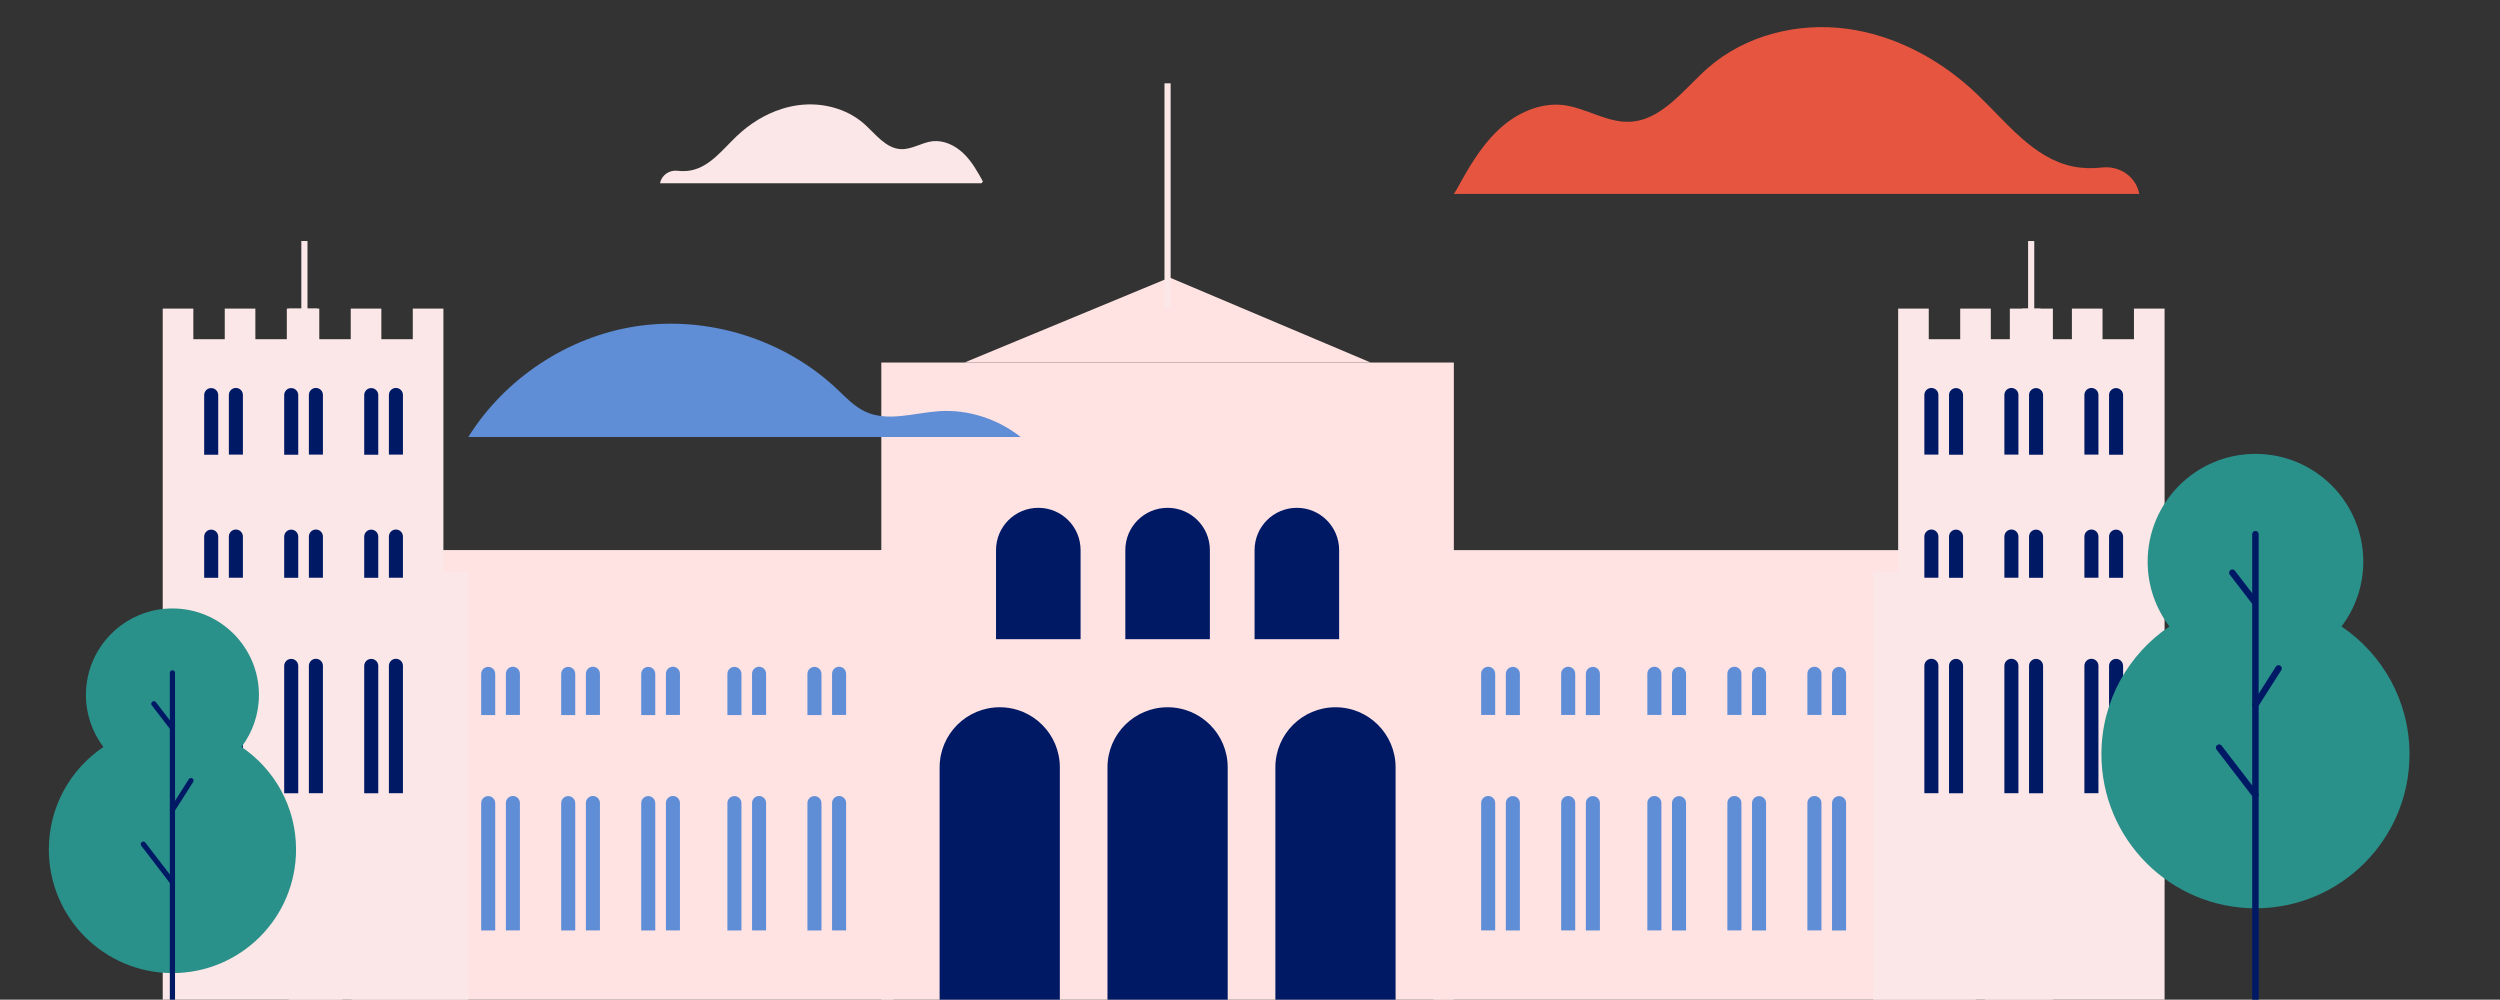 <?xml version="1.0" encoding="UTF-8"?><svg id="Camada_2" xmlns="http://www.w3.org/2000/svg" xmlns:xlink="http://www.w3.org/1999/xlink" viewBox="0 0 754.5 301.69"><rect x="0" y="0" width="754.5" height="301.69" fill="#333333" stroke="none"/><defs><clipPath id="clippath"><rect x="0" width="754.5" height="301.69" style="fill:none;"/></clipPath></defs><g id="TEXTS"><g style="clip-path:url(#clippath);"><rect x="265.98" y="109.41" width="172.79" height="247.17" style="fill:#ffe3e3;"/><path d="M319.85,356.85h-36.27v-125.26c0-10.02,8.12-18.14,18.14-18.14h0c10.02,0,18.14,8.12,18.14,18.14v125.26Z" style="fill:#001965;"/><path d="M370.51,356.85h-36.27v-125.26c0-10.02,8.12-18.14,18.14-18.14h0c10.02,0,18.14,8.12,18.14,18.14v125.26Z" style="fill:#001965;"/><path d="M421.18,356.85h-36.27v-125.26c0-10.02,8.12-18.14,18.14-18.14h0c10.02,0,18.14,8.12,18.14,18.14v125.26Z" style="fill:#001965;"/><path d="M326.12,192.91h-25.52v-26.89c0-7.05,5.71-12.76,12.76-12.76h0c7.05,0,12.76,5.71,12.76,12.76v26.89Z" style="fill:#001965;"/><path d="M365.14,192.91h-25.52v-26.89c0-7.05,5.71-12.76,12.76-12.76h0c7.05,0,12.76,5.71,12.76,12.76v26.89Z" style="fill:#001965;"/><path d="M404.15,192.91h-25.52v-26.89c0-7.05,5.71-12.76,12.76-12.76h0c7.05,0,12.76,5.71,12.76,12.76v26.89Z" style="fill:#001965;"/><polygon points="291.08 109.41 353.01 83.76 413.67 109.41 291.08 109.41" style="fill:#ffe3e3;"/><line x1="352.37" y1="93.14" x2="352.37" y2="25.15" style="fill:none; stroke:#fbe7e7; stroke-miterlimit:10; stroke-width:1.86px;"/><line x1="91.87" y1="140.73" x2="91.87" y2="72.74" style="fill:none; stroke:#fbe7e7; stroke-miterlimit:10; stroke-width:1.86px;"/><line x1="613.01" y1="140.73" x2="613.01" y2="72.74" style="fill:none; stroke:#fbe7e7; stroke-miterlimit:10; stroke-width:1.86px;"/><rect x="106.12" y="166.01" width="163.58" height="190.83" style="fill:#ffe3e3;"/><polygon points="141.34 172.5 133.82 172.5 133.82 102.38 133.82 93.14 124.58 93.14 124.58 102.38 115.09 102.38 115.09 93.14 105.85 93.14 105.85 102.38 96.36 102.38 96.36 93.14 87.12 93.14 87.12 102.38 87.12 356.91 141.34 356.91 141.34 172.5" style="fill:#fbe7e7;"/><polygon points="103.32 172.5 95.8 172.5 95.8 102.38 95.8 93.14 86.56 93.14 86.56 102.38 77.07 102.38 77.07 93.14 67.83 93.14 67.83 102.38 58.35 102.38 58.35 93.14 49.11 93.14 49.11 102.38 49.11 356.91 103.32 356.91 103.32 172.5" style="fill:#fbe7e7;"/><path d="M65.86,137.24h-4.24v-18c0-1.17.95-2.12,2.12-2.12s2.12.95,2.12,2.12v18Z" style="fill:#001965;"/><path d="M73.31,137.2h-4.24v-18c0-1.17.95-2.12,2.12-2.12s2.12.95,2.12,2.12v18Z" style="fill:#001965;"/><path d="M90.01,137.24h-4.24v-18c0-1.17.95-2.12,2.12-2.12s2.12.95,2.12,2.12v18Z" style="fill:#001965;"/><path d="M97.46,137.2h-4.24v-18c0-1.17.95-2.12,2.12-2.12s2.12.95,2.12,2.12v18Z" style="fill:#001965;"/><path d="M114.16,137.24h-4.24v-18c0-1.17.95-2.12,2.12-2.12s2.12.95,2.12,2.12v18Z" style="fill:#001965;"/><path d="M121.61,137.2h-4.24v-18c0-1.17.95-2.12,2.12-2.12s2.12.95,2.12,2.12v18Z" style="fill:#001965;"/><path d="M65.86,174.39h-4.24v-12.43c0-1.17.95-2.12,2.12-2.12s2.12.95,2.12,2.12v12.43Z" style="fill:#001965;"/><path d="M73.31,174.36h-4.24v-12.43c0-1.17.95-2.12,2.12-2.12s2.12.95,2.12,2.12v12.43Z" style="fill:#001965;"/><path d="M90.01,174.39h-4.24v-12.43c0-1.17.95-2.12,2.12-2.12s2.12.95,2.12,2.12v12.43Z" style="fill:#001965;"/><path d="M97.46,174.36h-4.24v-12.43c0-1.17.95-2.12,2.12-2.12s2.12.95,2.12,2.12v12.43Z" style="fill:#001965;"/><path d="M114.16,174.39h-4.24v-12.43c0-1.17.95-2.12,2.12-2.12s2.12.95,2.12,2.12v12.43Z" style="fill:#001965;"/><path d="M121.61,174.36h-4.24v-12.43c0-1.17.95-2.12,2.12-2.12s2.12.95,2.12,2.12v12.43Z" style="fill:#001965;"/><path d="M65.86,239.41h-4.24v-38.44c0-1.17.95-2.12,2.12-2.12s2.12.95,2.12,2.12v38.44Z" style="fill:#001965;"/><path d="M73.31,239.38h-4.24v-38.44c0-1.17.95-2.12,2.12-2.12s2.12.95,2.12,2.12v38.44Z" style="fill:#001965;"/><path d="M90.01,239.41h-4.24v-38.44c0-1.17.95-2.12,2.12-2.12s2.12.95,2.12,2.12v38.44Z" style="fill:#001965;"/><path d="M97.46,239.38h-4.24v-38.44c0-1.17.95-2.12,2.12-2.12s2.12.95,2.12,2.12v38.44Z" style="fill:#001965;"/><path d="M114.16,239.41h-4.24v-38.44c0-1.17.95-2.12,2.12-2.12s2.12.95,2.12,2.12v38.44Z" style="fill:#001965;"/><path d="M121.61,239.38h-4.24v-38.44c0-1.17.95-2.12,2.12-2.12s2.12.95,2.12,2.12v38.44Z" style="fill:#001965;"/><path d="M149.46,215.81h-4.24v-12.43c0-1.17.95-2.12,2.12-2.12s2.12.95,2.12,2.12v12.43Z" style="fill:#5f8dd6;"/><path d="M156.91,215.77h-4.24v-12.43c0-1.17.95-2.12,2.12-2.12s2.12.95,2.12,2.12v12.43Z" style="fill:#5f8dd6;"/><path d="M173.61,215.81h-4.24v-12.43c0-1.17.95-2.12,2.12-2.12s2.12.95,2.12,2.12v12.43Z" style="fill:#5f8dd6;"/><path d="M181.06,215.77h-4.24v-12.43c0-1.17.95-2.12,2.12-2.12s2.12.95,2.12,2.12v12.43Z" style="fill:#5f8dd6;"/><path d="M197.76,215.81h-4.24v-12.43c0-1.17.95-2.12,2.12-2.12s2.12.95,2.12,2.12v12.43Z" style="fill:#5f8dd6;"/><path d="M205.21,215.77h-4.24v-12.43c0-1.17.95-2.12,2.12-2.12s2.12.95,2.12,2.12v12.43Z" style="fill:#5f8dd6;"/><path d="M149.46,280.82h-4.24v-38.44c0-1.17.95-2.12,2.12-2.12s2.12.95,2.12,2.12v38.44Z" style="fill:#5f8dd6;"/><path d="M156.91,280.79h-4.24v-38.44c0-1.17.95-2.12,2.12-2.12s2.12.95,2.12,2.12v38.44Z" style="fill:#5f8dd6;"/><path d="M173.61,280.82h-4.24v-38.44c0-1.17.95-2.12,2.12-2.12s2.12.95,2.12,2.12v38.44Z" style="fill:#5f8dd6;"/><path d="M181.06,280.79h-4.24v-38.44c0-1.17.95-2.12,2.12-2.12s2.12.95,2.12,2.12v38.44Z" style="fill:#5f8dd6;"/><path d="M197.76,280.82h-4.24v-38.44c0-1.17.95-2.12,2.12-2.12s2.12.95,2.12,2.12v38.44Z" style="fill:#5f8dd6;"/><path d="M205.21,280.79h-4.24v-38.44c0-1.17.95-2.12,2.12-2.12s2.12.95,2.12,2.12v38.44Z" style="fill:#5f8dd6;"/><path d="M223.77,215.81h-4.24v-12.43c0-1.17.95-2.12,2.12-2.12s2.12.95,2.12,2.12v12.43Z" style="fill:#5f8dd6;"/><path d="M231.21,215.77h-4.24v-12.43c0-1.17.95-2.12,2.12-2.12s2.12.95,2.12,2.12v12.43Z" style="fill:#5f8dd6;"/><path d="M247.92,215.81h-4.24v-12.43c0-1.17.95-2.12,2.12-2.12s2.12.95,2.12,2.12v12.43Z" style="fill:#5f8dd6;"/><path d="M255.36,215.77h-4.24v-12.43c0-1.17.95-2.12,2.12-2.12s2.12.95,2.12,2.12v12.43Z" style="fill:#5f8dd6;"/><path d="M223.77,280.82h-4.24v-38.44c0-1.17.95-2.12,2.12-2.12s2.12.95,2.12,2.12v38.44Z" style="fill:#5f8dd6;"/><path d="M231.21,280.79h-4.24v-38.44c0-1.17.95-2.12,2.12-2.12s2.12.95,2.12,2.12v38.44Z" style="fill:#5f8dd6;"/><path d="M247.92,280.82h-4.24v-38.44c0-1.17.95-2.12,2.12-2.12s2.12.95,2.12,2.12v38.44Z" style="fill:#5f8dd6;"/><path d="M255.36,280.79h-4.24v-38.44c0-1.17.95-2.12,2.12-2.12s2.12.95,2.12,2.12v38.44Z" style="fill:#5f8dd6;"/><rect x="432.68" y="166.01" width="163.58" height="190.83" transform="translate(1028.94 522.86) rotate(-180)" style="fill:#ffe3e3;"/><polygon points="565.34 172.5 572.86 172.5 572.86 102.38 572.86 93.14 582.1 93.14 582.1 102.38 591.59 102.38 591.59 93.14 600.83 93.14 600.83 102.38 610.32 102.38 610.32 93.14 619.56 93.14 619.56 102.38 619.56 356.91 565.34 356.91 565.34 172.5" style="fill:#fbe7e7;"/><polygon points="599.05 172.5 606.57 172.5 606.57 102.38 606.57 93.14 615.81 93.14 615.81 102.38 625.3 102.38 625.3 93.14 634.54 93.14 634.54 102.38 644.03 102.38 644.03 93.14 653.27 93.14 653.27 102.38 653.27 356.91 599.05 356.91 599.05 172.5" style="fill:#fbe7e7;"/><path d="M636.51,137.24h4.24s0-18,0-18c0-1.17-.95-2.12-2.12-2.12-1.17,0-2.12.95-2.12,2.12v18Z" style="fill:#001965;"/><path d="M629.07,137.2h4.24s0-18,0-18c0-1.17-.95-2.12-2.12-2.12-1.17,0-2.12.95-2.12,2.12v18Z" style="fill:#001965;"/><path d="M612.36,137.24h4.24s0-18,0-18c0-1.17-.95-2.12-2.12-2.12-1.17,0-2.12.95-2.12,2.12v18Z" style="fill:#001965;"/><path d="M604.92,137.2h4.24s0-18,0-18c0-1.17-.95-2.12-2.12-2.12-1.17,0-2.12.95-2.12,2.12v18Z" style="fill:#001965;"/><path d="M588.21,137.24h4.24s0-18,0-18c0-1.17-.95-2.12-2.12-2.12-1.17,0-2.12.95-2.12,2.12v18Z" style="fill:#001965;"/><path d="M580.77,137.2h4.24s0-18,0-18c0-1.17-.95-2.12-2.12-2.12-1.17,0-2.12.95-2.12,2.12v18Z" style="fill:#001965;"/><path d="M636.51,174.39h4.24s0-12.43,0-12.43c0-1.17-.95-2.12-2.12-2.12-1.17,0-2.12.95-2.12,2.12v12.43Z" style="fill:#001965;"/><path d="M629.07,174.36h4.24s0-12.43,0-12.43c0-1.17-.95-2.12-2.12-2.12-1.17,0-2.12.95-2.12,2.12v12.43Z" style="fill:#001965;"/><path d="M612.36,174.39h4.24s0-12.43,0-12.43c0-1.17-.95-2.12-2.12-2.12-1.17,0-2.12.95-2.12,2.12v12.43Z" style="fill:#001965;"/><path d="M604.92,174.36h4.24s0-12.43,0-12.43c0-1.17-.95-2.12-2.12-2.12s-2.12.95-2.12,2.12v12.43Z" style="fill:#001965;"/><path d="M588.21,174.39h4.24s0-12.43,0-12.43c0-1.17-.95-2.12-2.12-2.12-1.17,0-2.12.95-2.12,2.12v12.43Z" style="fill:#001965;"/><path d="M580.77,174.36h4.24s0-12.43,0-12.43c0-1.17-.95-2.12-2.12-2.12-1.17,0-2.12.95-2.12,2.12v12.43Z" style="fill:#001965;"/><path d="M636.51,239.41h4.24s0-38.44,0-38.44c0-1.17-.95-2.12-2.12-2.12-1.17,0-2.12.95-2.12,2.12v38.44Z" style="fill:#001965;"/><path d="M629.07,239.38h4.24s0-38.44,0-38.44c0-1.17-.95-2.12-2.12-2.12-1.17,0-2.12.95-2.12,2.12v38.44Z" style="fill:#001965;"/><path d="M612.36,239.41h4.24s0-38.44,0-38.44c0-1.17-.95-2.12-2.12-2.12s-2.12.95-2.12,2.12v38.44Z" style="fill:#001965;"/><path d="M604.92,239.38h4.24s0-38.44,0-38.44c0-1.17-.95-2.12-2.12-2.12-1.17,0-2.12.95-2.12,2.12v38.44Z" style="fill:#001965;"/><path d="M588.21,239.41h4.24s0-38.44,0-38.44c0-1.17-.95-2.12-2.12-2.12-1.17,0-2.12.95-2.12,2.12v38.44Z" style="fill:#001965;"/><path d="M580.77,239.38h4.24s0-38.44,0-38.44c0-1.17-.95-2.12-2.12-2.12-1.17,0-2.12.95-2.12,2.12v38.44Z" style="fill:#001965;"/><path d="M552.91,215.81h4.24s0-12.43,0-12.43c0-1.17-.95-2.12-2.12-2.12-1.17,0-2.12.95-2.12,2.12v12.43Z" style="fill:#5f8dd6;"/><path d="M545.47,215.77h4.24s0-12.43,0-12.43c0-1.17-.95-2.12-2.12-2.12-1.17,0-2.12.95-2.12,2.12v12.43Z" style="fill:#5f8dd6;"/><path d="M528.76,215.81h4.24s0-12.43,0-12.43c0-1.17-.95-2.12-2.12-2.12s-2.12.95-2.12,2.12v12.43Z" style="fill:#5f8dd6;"/><path d="M521.32,215.77h4.24s0-12.43,0-12.43c0-1.17-.95-2.12-2.12-2.12s-2.12.95-2.12,2.12v12.43Z" style="fill:#5f8dd6;"/><path d="M504.61,215.81h4.24s0-12.43,0-12.43c0-1.17-.95-2.12-2.12-2.12-1.17,0-2.12.95-2.12,2.12v12.43Z" style="fill:#5f8dd6;"/><path d="M497.17,215.77h4.24s0-12.43,0-12.43c0-1.17-.95-2.12-2.12-2.12-1.17,0-2.12.95-2.12,2.12v12.43Z" style="fill:#5f8dd6;"/><path d="M552.91,280.82h4.24s0-38.44,0-38.44c0-1.17-.95-2.12-2.12-2.12-1.17,0-2.12.95-2.12,2.12v38.44Z" style="fill:#5f8dd6;"/><path d="M545.47,280.79h4.24s0-38.44,0-38.44c0-1.17-.95-2.12-2.12-2.12-1.17,0-2.12.95-2.12,2.12v38.44Z" style="fill:#5f8dd6;"/><path d="M528.76,280.82h4.24s0-38.44,0-38.44c0-1.17-.95-2.12-2.12-2.12s-2.12.95-2.12,2.12v38.44Z" style="fill:#5f8dd6;"/><path d="M521.32,280.79h4.24s0-38.44,0-38.44c0-1.17-.95-2.12-2.12-2.12-1.17,0-2.12.95-2.12,2.12v38.44Z" style="fill:#5f8dd6;"/><path d="M504.61,280.82h4.24s0-38.44,0-38.44c0-1.17-.95-2.12-2.12-2.12-1.17,0-2.12.95-2.12,2.12v38.44Z" style="fill:#5f8dd6;"/><path d="M497.17,280.79h4.24s0-38.44,0-38.44c0-1.17-.95-2.12-2.12-2.12-1.17,0-2.12.95-2.12,2.12v38.44Z" style="fill:#5f8dd6;"/><path d="M478.61,215.81h4.24s0-12.43,0-12.43c0-1.17-.95-2.12-2.12-2.12-1.17,0-2.12.95-2.12,2.12v12.43Z" style="fill:#5f8dd6;"/><path d="M471.16,215.77h4.24s0-12.43,0-12.43c0-1.17-.95-2.12-2.12-2.12-1.17,0-2.12.95-2.12,2.12v12.43Z" style="fill:#5f8dd6;"/><path d="M454.46,215.81h4.24s0-12.43,0-12.43c0-1.17-.95-2.12-2.12-2.12-1.17,0-2.12.95-2.12,2.12v12.43Z" style="fill:#5f8dd6;"/><path d="M447.01,215.77h4.24s0-12.43,0-12.43c0-1.17-.95-2.12-2.12-2.12-1.17,0-2.12.95-2.12,2.12v12.43Z" style="fill:#5f8dd6;"/><path d="M478.61,280.82h4.24s0-38.44,0-38.44c0-1.17-.95-2.12-2.12-2.12-1.17,0-2.12.95-2.12,2.12v38.44Z" style="fill:#5f8dd6;"/><path d="M471.16,280.79h4.24s0-38.44,0-38.44c0-1.17-.95-2.12-2.12-2.12-1.17,0-2.12.95-2.12,2.12v38.44Z" style="fill:#5f8dd6;"/><path d="M454.46,280.82h4.24s0-38.44,0-38.44c0-1.17-.95-2.12-2.12-2.12-1.17,0-2.12.95-2.12,2.12v38.44Z" style="fill:#5f8dd6;"/><path d="M447.01,280.79h4.24s0-38.44,0-38.44c0-1.17-.95-2.12-2.12-2.12-1.17,0-2.12.95-2.12,2.12v38.44Z" style="fill:#5f8dd6;"/><path d="M199.17,55.31h96.99c.43-.15.09-.36.51-.5-1.67-3.03-3.38-6.1-5.87-8.49-1.29-1.25-2.84-2.3-4.51-2.97-1.54-.61-3.18-.9-4.83-.73-3.27.38-6.24,2.52-9.52,2.39-4.63-.19-7.73-4.63-11.22-7.7-5.31-4.65-12.78-6.5-19.76-5.57-1.68.23-3.32.59-4.93,1.1-5.11,1.6-9.81,4.53-13.69,8.24-4.21,4-8.02,9.16-13.7,10.32-1.39.28-2.77.3-4.15.14-2.43-.28-4.71,1.21-5.26,3.59l-.04.17Z" style="fill:#fbe7e7;"/><path d="M706.67,189.07c4.11-5.45,6.57-12.2,6.57-19.55,0-17.97-14.57-32.54-32.54-32.54s-32.54,14.57-32.54,32.54c0,7.35,2.46,14.1,6.57,19.55-12.38,8.35-20.52,22.51-20.52,38.56,0,25.68,20.81,46.49,46.49,46.49s46.49-20.81,46.49-46.49c0-16.06-8.14-30.21-20.52-38.56Z" style="fill:#2a908a;"/><line x1="680.69" y1="161.22" x2="680.69" y2="301.69" style="fill:none; stroke:#001965; stroke-linecap:round; stroke-linejoin:round; stroke-width:1.95px;"/><line x1="669.73" y1="225.64" x2="680.69" y2="239.92" style="fill:none; stroke:#001965; stroke-linecap:round; stroke-linejoin:round; stroke-width:1.95px;"/><line x1="687.67" y1="201.73" x2="680.69" y2="212.69" style="fill:none; stroke:#001965; stroke-linecap:round; stroke-linejoin:round; stroke-width:1.95px;"/><line x1="673.72" y1="172.84" x2="680.36" y2="181.48" style="fill:none; stroke:#001965; stroke-linecap:round; stroke-linejoin:round; stroke-width:1.95px;"/><path d="M72.88,225.43c3.3-4.37,5.27-9.79,5.27-15.69,0-14.42-11.69-26.11-26.11-26.11s-26.11,11.69-26.11,26.11c0,5.9,1.98,11.32,5.27,15.69-9.93,6.7-16.46,18.06-16.46,30.94,0,20.6,16.7,37.31,37.3,37.31s37.31-16.7,37.31-37.31c0-12.88-6.53-24.24-16.46-30.94Z" style="fill:#2a908a;"/><line x1="52.04" y1="203.08" x2="52.04" y2="315.79" style="fill:none; stroke:#001965; stroke-linecap:round; stroke-linejoin:round; stroke-width:1.57px;"/><line x1="43.25" y1="254.77" x2="52.04" y2="266.23" style="fill:none; stroke:#001965; stroke-linecap:round; stroke-linejoin:round; stroke-width:1.57px;"/><line x1="57.63" y1="235.59" x2="52.04" y2="244.38" style="fill:none; stroke:#001965; stroke-linecap:round; stroke-linejoin:round; stroke-width:1.57px;"/><line x1="46.44" y1="212.4" x2="51.77" y2="219.33" style="fill:none; stroke:#001965; stroke-linecap:round; stroke-linejoin:round; stroke-width:1.57px;"/><path d="M141.34,131.89h166.71c-6.93-5.46-15.82-8.38-24.62-7.8-7.58.51-15.54,3.34-22.37.1-3.27-1.54-5.78-4.24-8.38-6.71-15.95-15.09-39.03-22.31-60.73-19-20.64,3.15-39.58,15.73-50.62,33.41Z" style="fill:#5f8dd6;"/><path d="M645.56,58.15c-1.17-5.03-6-8.18-11.13-7.6-2.91.33-5.84.29-8.78-.3-12.02-2.46-20.08-13.38-28.97-21.82-8.21-7.84-18.14-14.04-28.95-17.43-3.42-1.09-6.89-1.85-10.44-2.33-14.78-1.96-30.56,1.96-41.79,11.79-7.39,6.49-13.93,15.89-23.73,16.29-6.94.26-13.22-4.26-20.13-5.06-3.5-.37-6.97.24-10.22,1.54-3.52,1.4-6.81,3.63-9.53,6.28-.65.62-1.27,1.26-1.87,1.93-.6.66-1.18,1.34-1.74,2.04-.56.7-1.1,1.41-1.62,2.13-.52.73-1.03,1.46-1.53,2.21-.5.75-.98,1.51-1.45,2.27-.47.77-.93,1.54-1.38,2.32-.45.78-.9,1.56-1.34,2.35-.43.76-.85,1.52-1.27,2.29h0s-.92,1.5-.92,1.5l2.44-.02h204.43l-.09-.37Z" style="fill:#e5553f;"/></g></g></svg>